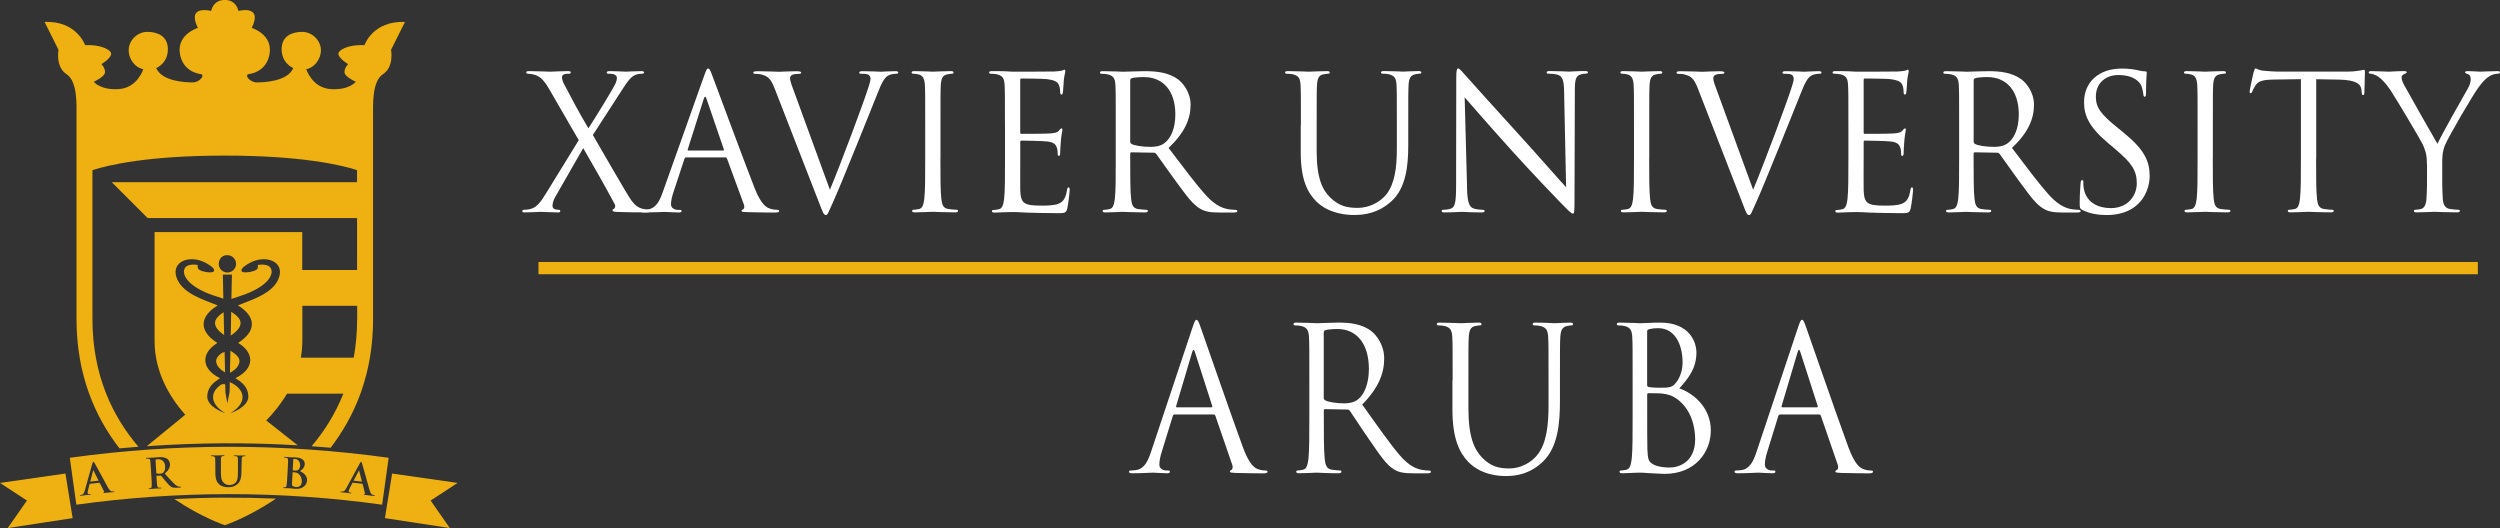 <svg xmlns="http://www.w3.org/2000/svg" id="Layer_1" viewBox="0 0 440.87 93.12"><rect x="0" y="0" width="440.87" height="93.12" fill="#333333" stroke="none"/><defs><style>      .st0 {        fill: #fff;      }      .st1 {        fill: #eeb111;      }    </style></defs><path class="st1" d="M39.53,59.09l-.09-4.03c-.22.14-.41.27-.59.41-1.34,1.07-1.33,2.22.67,3.62Z"></path><path class="st1" d="M40.77,54.98l-.08,4.2c.2-.13.38-.26.54-.39h0c1.85-1.47,1.43-2.66-.45-3.8Z"></path><path class="st1" d="M39.3,62.22s0-.06-.01-.09c-.14.09-.27.19-.38.28h0c-.74.59-1.05,1.2-.55,2.08.27.47.75.84,1.33,1.19l-.08-3.64-.3.18Z"></path><path class="st1" d="M40.63,61.85l-.08,3.9c.19-.11.38-.23.55-.35h0c.38-.27.69-.56.89-.91.66-1.16-.09-1.85-1.36-2.64Z"></path><polygon class="st1" points="80.69 85.16 69.15 83.51 67.88 91.37 79.33 93.12 75.94 88.27 80.69 85.16"></polygon><path class="st1" d="M30.74,88c4.89,3.29,8.91,4.62,8.91,4.62,0,0,4.08-1.35,9.01-4.69-5.97-.25-11.95-.23-17.91.07Z"></path><polygon class="st1" points="0 85.16 4.75 88.27 1.36 93.12 12.81 91.37 11.54 83.51 0 85.16"></polygon><path class="st1" d="M71.42,3.87c-5.69-.24-7.15,4.1-7.15,4.1-2.76-.18-4.87.88-4.57,1.7.29.82,1.7,1.64,1.7,1.64,0,0-.65.58-.65,1.41s2,1.7,2,1.7c0,0-1.17,1.52-4.46,1.29-3.28-.24-4.28-3.52-4.28-3.52,1.29-.18,2.58-1.64,2.58-3.34s-1.53-3.23-3.29-3.23-3.54.7-3.63,2.87c-.12,2.64,2.05,3.52,2.05,3.52-1.05,2.4-5.27,2.52-6.45,2.52s-2.23-1.29-1.41-1.47c0,0,3.17-.23,3.69-3.63.53-3.4-3.16-4.51-3.16-4.51,2.05-4.16-2.35-2.99-2.35-2.99,0,0-.29-1.94-2.4-1.94s-2.4,1.94-2.4,1.94c0,0-4.4-1.17-2.35,2.99,0,0-3.7,1.12-3.17,4.51.53,3.4,3.69,3.63,3.69,3.63.82.18-.23,1.47-1.41,1.47s-5.39-.12-6.45-2.52c0,0,2.17-.88,2.05-3.52-.1-2.17-1.87-2.87-3.63-2.87s-3.28,1.52-3.28,3.23,1.29,3.16,2.58,3.34c0,0-1,3.28-4.28,3.52-3.28.23-4.46-1.29-4.46-1.29,0,0,1.99-.88,1.99-1.7s-.64-1.41-.64-1.41c0,0,1.41-.82,1.7-1.64.29-.82-1.82-1.87-4.57-1.7,0,0-1.47-4.34-7.15-4.1l2.46,4.93s-.58,2.99,1.41,4.28c1.99,1.29,1.76,5.51,1.76,7.68v35.52c0,9.85,3.31,17.29,7.58,22.79,1.11-.11,2.23-.2,3.34-.29-4.46-5.2-8.11-12.51-8.11-22.5v-26.28c2.8-.9,9.79-2.56,23.33-2.56s20.54,1.66,23.33,2.56v2.13H19.71l6.33,6.33h36.93v9.15h-9.67v-6.69h-26.04v19.2c0,5.42,2.58,9.82,5.41,13.02l-6.79,5.55c8.87-.63,17.76-.69,26.63-.16l-5.56-4.38c1.3-1.33,2.59-2.91,3.67-4.73h9.93c-1.45,3.64-3.42,6.71-5.6,9.27,1.12.08,2.23.17,3.35.27,2.07-2.7,3.92-5.86,5.26-9.53l.23-.66c1.25-3.65,2-7.79,2-12.47V20.75c0-2.17-.23-6.39,1.76-7.68,1.99-1.29,1.41-4.28,1.41-4.28l2.46-4.93ZM38.71,45.89c.2-.52.7-.89,1.29-.89.02,0,.04,0,.05,0,.02,0,.03,0,.05,0,.85,0,1.53.69,1.53,1.53s-.69,1.53-1.53,1.53-1.53-.69-1.53-1.53c0-.23.05-.44.14-.64ZM49.04,49.34c-1.03,2.2-3.79,3.24-6.32,4.21-.26.1-.52.2-.77.3,3.01,1.83,3.29,4.19.7,6.15-.1.08-.19.16-.3.23-.12.08-.24.16-.36.24,2.71,1.59,3.1,4.38-.33,6.14-.05.03-.1.05-.16.08,1.19.71,2.26,1.59,2.3,3.19.05,1.95-3.2,3-3.2,3,3.2-1.89,2.61-4.32-.08-5.5l-.03,1.73-.4,2.03-.33-1.9-.03-1.36-.18-.21-.28.14s-.03-.08-.05-.12c-2.15,1.26-2.42,3.45.53,5.19,0,0-3.25-1.05-3.2-3,.04-1.39.85-2.23,1.84-2.89-.02,0-.04,0-.04,0l.47-.29c-3.2-1.57-3.25-4-1.28-5.65.16-.13.33-.26.51-.38l.27-.21c-.11-.07-.22-.15-.33-.22-2.66-1.82-2.74-4.03-.38-5.85.24-.18.5-.36.78-.53-2.71-1.08-5.95-2.09-7.09-4.52-1.45-3.1,2.03-4.56,4.95-3,1.5.8,1.75,1.35,1.35,1.6-.4.25-2.55-.05-2.7-.65-.15-.6.05-.55.05-.55,0,0-2.05-.45-2.45.75-.4,1.2,1.01,3.38,5.9,4.85.35.1.67.21.99.33l-.09-4.25h1.6l-.09,4.3c.36-.13.73-.26,1.13-.38.12-.04.24-.08.36-.12,4.59-1.47,5.93-3.56,5.54-4.73-.4-1.2-2.45-.75-2.45-.75,0,0,.2-.05.05.55-.15.6-2.3.9-2.7.65-.4-.25-.15-.8,1.35-1.6,2.92-1.56,6.4-.1,4.95,3ZM62.98,56.28c0,2.42-.22,4.68-.6,6.8h-9.33c.17-.95.26-1.94.27-2.97v-6.18h9.67v2.35Z"></path><g><path class="st0" d="M223.22,82.98c-.32,0-.8-.04-1.28-.21-.67-.21-1.6-.77-2.76-3.9-1.96-5.34-6.99-19.86-7.47-21.2-.38-1.09-.51-1.27-.71-1.27s-.32.21-.71,1.37l-7.28,21.83c-.58,1.76-1.22,3.09-2.69,3.3-.26.04-.71.07-.93.07-.16,0-.29.07-.29.21,0,.21.19.28.61.28,1.51,0,3.27-.11,3.62-.11s1.73.11,2.5.11c.29,0,.48-.07.48-.28,0-.14-.1-.21-.32-.21h-.32c-.55,0-1.22-.32-1.22-1.02,0-.63.16-1.48.45-2.36l1.92-6.22c.06-.18.16-.28.32-.28h6.89c.16,0,.22.07.29.21l2.98,8.65c.19.56,0,.88-.19.95-.13.04-.22.11-.22.25,0,.21.35.21.96.25,2.21.07,4.55.07,5.03.07.35,0,.64-.07.64-.28,0-.18-.13-.21-.32-.21ZM213.64,71.83h-6.12c-.1,0-.16-.07-.1-.25l2.82-9.49c.16-.53.32-.53.48,0l3.05,9.49c.03.14.03.25-.13.25Z"></path><path class="st0" d="M252.05,82.98c-.19,0-.64,0-1.25-.11-.8-.14-2.18-.53-3.91-2.53-1.86-2.18-4.04-5.31-6.67-9,2.89-2.92,3.88-5.52,3.88-8.12,0-2.43-1.41-4.15-2.21-4.78-1.7-1.34-3.85-1.55-5.87-1.55-.99,0-3.43.11-3.78.11-.16,0-2.18-.11-3.62-.11-.35,0-.51.07-.51.28,0,.14.13.21.26.21.29,0,.83.04,1.09.11,1.06.25,1.32.81,1.38,2,.06,1.12.06,2.11.06,7.59v6.19c0,3.38,0,6.15-.16,7.63-.13,1.02-.29,1.79-.93,1.93-.29.07-.67.14-.96.14-.19,0-.26.11-.26.21,0,.21.16.28.51.28.96,0,2.98-.11,3.01-.11.16,0,2.18.11,3.94.11.35,0,.51-.11.51-.28,0-.11-.06-.21-.26-.21-.29,0-.99-.07-1.44-.14-.96-.14-1.15-.91-1.25-1.93-.16-1.48-.16-4.25-.16-7.63v-.84c0-.18.06-.28.22-.28l3.94.07c.19,0,.29.07.42.21.64.91,2.15,3.27,3.5,5.2,1.83,2.64,2.95,4.36,4.33,5.17.83.49,1.63.67,3.43.67h2.28c.58,0,.77-.07.77-.28,0-.11-.13-.21-.29-.21ZM239.44,70.46c-.74.56-1.64.67-2.41.67-1.41,0-2.89-.25-3.37-.56-.16-.11-.22-.25-.22-.42v-11.5c0-.21.1-.35.26-.42.32-.11,1.19-.21,2.15-.21,3.43,0,5.55,2.64,5.55,7.03,0,2.67-.83,4.57-1.96,5.41Z"></path><path class="st0" d="M256.17,67.08c0-5.48,0-6.47-.06-7.59-.06-1.2-.32-1.76-1.38-2-.26-.07-.8-.11-1.09-.11-.13,0-.26-.07-.26-.21,0-.21.16-.28.51-.28,1.44,0,3.4.11,3.69.11s2.21-.11,3.17-.11c.35,0,.51.07.51.28,0,.14-.13.21-.26.21-.22,0-.42.04-.8.11-.87.14-1.12.77-1.19,2-.06,1.12-.06,2.11-.06,7.59v4.92c0,5.06,1.03,7.24,2.4,8.68,1.57,1.62,3.01,1.93,4.84,1.93,1.96,0,3.88-1.02,5.03-2.53,1.48-2,1.86-4.99,1.86-8.61v-4.39c0-5.48,0-6.47-.06-7.59-.06-1.2-.32-1.76-1.38-2-.26-.07-.8-.11-1.09-.11-.13,0-.26-.07-.26-.21,0-.21.16-.28.51-.28,1.44,0,3.21.11,3.4.11.22,0,1.73-.11,2.69-.11.35,0,.51.07.51.28,0,.14-.13.21-.26.21-.22,0-.42.04-.8.11-.87.21-1.12.77-1.19,2-.06,1.12-.06,2.11-.06,7.59v3.76c0,3.8-.38,8.02-2.95,10.51-2.31,2.25-4.71,2.6-6.61,2.6-1.09,0-4.33-.14-6.61-2.5-1.57-1.65-2.79-4.11-2.79-9.25v-5.13Z"></path><path class="st0" d="M296.15,68.49c1.51-1.72,3.01-3.45,3.01-6.33,0-1.76-1.15-5.27-6.41-5.27-1.47,0-2.73.11-3.5.11-.16,0-2.18-.11-3.62-.11-.35,0-.51.07-.51.28,0,.14.13.21.26.21.29,0,.83.04,1.09.11,1.06.25,1.32.81,1.38,2,.06,1.12.06,2.11.06,7.59v6.19c0,3.38,0,6.15-.16,7.63-.13,1.02-.29,1.79-.93,1.93-.29.07-.67.14-.96.14-.19,0-.26.11-.26.21,0,.21.16.28.51.28.48,0,1.22-.07,1.86-.07.67-.04,1.22-.04,1.28-.04.13,0,1.03.04,1.96.11.93.04,1.96.11,2.31.11,5.48,0,8.18-3.9,8.18-7.66,0-4.11-3.17-6.61-5.55-7.42ZM290.47,58.44c0-.21.1-.32.38-.39.51-.14,1.19-.18,1.54-.18,3.14,0,4.33,3.13,4.33,6.05,0,1.44-.48,2.71-1.15,3.55-.67.84-1.12.91-2.92.91-1.19,0-1.76-.11-1.96-.14-.16-.07-.22-.14-.22-.39v-9.42ZM294.42,82.45c-.58,0-1.96-.07-2.82-.53-.99-.53-.99-1.02-1.09-2.74-.03-.53-.03-4.89-.03-7.59v-2c0-.18.06-.25.19-.25.48,0,2.08,0,2.5.07.77.11,1.57.21,2.66,1.02,2.47,1.86,3.11,4.92,3.11,7.03,0,3.97-2.79,4.99-4.52,4.99Z"></path><path class="st0" d="M330,82.98c-.32,0-.8-.04-1.28-.21-.67-.21-1.6-.77-2.76-3.9-1.96-5.34-6.99-19.86-7.47-21.2-.38-1.09-.51-1.27-.71-1.27s-.32.21-.71,1.37l-7.28,21.83c-.58,1.76-1.22,3.09-2.69,3.3-.26.04-.71.07-.93.07-.16,0-.29.07-.29.21,0,.21.19.28.61.28,1.51,0,3.27-.11,3.62-.11s1.73.11,2.5.11c.29,0,.48-.07.48-.28,0-.14-.1-.21-.32-.21h-.32c-.54,0-1.22-.32-1.22-1.02,0-.63.16-1.48.45-2.36l1.92-6.22c.06-.18.16-.28.32-.28h6.89c.16,0,.22.07.29.21l2.98,8.65c.19.56,0,.88-.19.95-.13.04-.22.11-.22.25,0,.21.35.21.96.25,2.21.07,4.55.07,5.03.07.35,0,.64-.07.64-.28,0-.18-.13-.21-.32-.21ZM320.41,71.83h-6.12c-.1,0-.16-.07-.1-.25l2.82-9.49c.16-.53.32-.53.48,0l3.05,9.49c.03.14.03.25-.13.25Z"></path></g><g><path class="st0" d="M102.07,24.74l-5.13-8.87c-.74-1.29-1.41-2.24-2.5-2.64-.51-.16-1.15-.23-1.35-.23s-.29-.1-.29-.23c0-.16.13-.23.55-.23.9,0,3.49.1,3.75.1.29,0,1.92-.1,3.01-.1.45,0,.54.07.54.23s-.1.23-.29.23-.61,0-.87.1c-.29.1-.38.33-.38.56,0,.33.13.73.32,1.09,1.35,2.6,2.66,5.04,4.33,7.88.96-1.42,4.39-7.05,4.71-7.75.22-.49.32-.79.32-1.19,0-.23-.22-.49-.54-.59-.32-.1-.77-.1-.96-.1s-.29-.07-.29-.23c0-.13.16-.23.54-.23,1.22,0,2.57.1,2.85.1s1.6-.1,2.69-.1c.35,0,.51.1.51.23s-.13.23-.35.23-.71.03-1.06.16c-.93.3-1.54,1.25-2.47,2.67l-5.16,7.98c.61,1.02,6.09,10.61,6.77,11.5.51.69.96,1.19,1.89,1.48.45.13.93.2,1.12.2.16,0,.26.07.26.2,0,.16-.16.26-.45.26-1.96,0-3.5,0-5.13-.07-.83-.03-.99-.1-.99-.26,0-.13.06-.23.19-.26.16-.07.45-.4.16-.92-1.73-3.23-3.59-6.49-5.52-9.82l-5,8.73c-.29.53-.42,1.12-.42,1.45s.22.56.51.63c.19.03.45.07.61.07s.26.1.26.23c0,.17-.16.23-.38.23-.77,0-2.79-.1-3.08-.1s-1.86.1-2.92.1c-.26,0-.32-.1-.32-.23s.1-.23.26-.23c.26,0,.74-.03,1.22-.16.96-.26,1.64-.99,2.66-2.67l5.8-9.43Z"></path><path class="st0" d="M137.1,37c-.32,0-.8-.03-1.28-.2-.67-.2-1.6-.73-2.76-3.66-1.96-5.01-6.99-18.62-7.47-19.87-.38-1.02-.51-1.19-.71-1.19s-.32.2-.71,1.29l-7.28,20.47c-.58,1.65-1.22,2.9-2.69,3.1-.26.03-.71.07-.93.07-.16,0-.29.07-.29.2,0,.2.19.26.61.26,1.51,0,3.27-.1,3.62-.1s1.73.1,2.5.1c.29,0,.48-.07.48-.26,0-.13-.1-.2-.32-.2h-.32c-.55,0-1.22-.3-1.22-.96,0-.59.16-1.38.45-2.21l1.92-5.83c.06-.16.16-.26.32-.26h6.89c.16,0,.22.07.29.2l2.98,8.11c.19.53,0,.82-.19.89-.13.03-.22.1-.22.23,0,.2.35.2.96.23,2.21.07,4.55.07,5.03.07.35,0,.64-.07.64-.26,0-.16-.13-.2-.32-.2ZM127.51,26.55h-6.12c-.1,0-.16-.07-.1-.23l2.82-8.9c.16-.49.32-.49.48,0l3.05,8.9c.03.13.03.23-.13.23Z"></path><path class="st0" d="M146.36,33.44c1.86-4.42,6.16-15.92,6.86-18.29.16-.49.29-.96.29-1.25,0-.26-.1-.59-.42-.76-.38-.13-.87-.13-1.22-.13-.19,0-.35-.03-.35-.2,0-.2.19-.26.71-.26,1.28,0,2.76.1,3.14.1.19,0,1.57-.1,2.5-.1.35,0,.54.07.54.23s-.13.23-.38.23c-.22,0-.93,0-1.54.4-.42.3-.9.86-1.76,3.1-.35.92-1.96,4.88-3.59,8.93-1.96,4.81-3.4,8.37-4.14,9.99-.9,1.98-1.03,2.5-1.35,2.5-.38,0-.54-.46-1.15-2.04l-7.86-20.2c-.71-1.85-1.19-2.21-2.31-2.54-.48-.13-1.03-.13-1.22-.13s-.26-.1-.26-.23c0-.2.32-.23.83-.23,1.54,0,3.37.1,3.75.1.32,0,1.76-.1,2.98-.1.58,0,.87.07.87.23s-.1.23-.32.23c-.35,0-.93.03-1.22.16-.35.16-.42.43-.42.66,0,.43.38,1.45.87,2.74l6.16,16.87Z"></path><path class="st0" d="M165.84,27.9c0,3.16,0,5.77.16,7.15.1.96.29,1.68,1.25,1.81.45.07,1.15.13,1.44.13.19,0,.26.1.26.2,0,.16-.16.26-.51.26-1.76,0-3.78-.1-3.94-.1s-2.18.1-3.14.1c-.35,0-.51-.07-.51-.26,0-.1.06-.2.26-.2.29,0,.67-.07.96-.13.64-.13.8-.86.93-1.81.16-1.38.16-3.99.16-7.15v-5.8c0-5.14,0-6.06-.06-7.12-.06-1.12-.38-1.68-1.09-1.85-.35-.1-.77-.13-.99-.13-.13,0-.26-.07-.26-.2,0-.2.16-.26.51-.26,1.06,0,3.08.1,3.24.1s2.18-.1,3.14-.1c.35,0,.51.07.51.26,0,.13-.13.2-.26.2-.22,0-.42.03-.8.1-.87.16-1.12.73-1.19,1.88-.06,1.05-.06,1.98-.06,7.12v5.8Z"></path><path class="st0" d="M177.22,22.1c0-5.14,0-6.06-.06-7.12-.06-1.12-.32-1.65-1.38-1.88-.26-.07-.8-.1-1.09-.1-.13,0-.26-.07-.26-.2,0-.2.16-.26.51-.26.74,0,1.6,0,2.31.03l1.31.07c.22,0,6.61,0,7.34-.03.61-.03,1.12-.1,1.38-.16.16-.03.29-.16.45-.16.1,0,.13.13.13.3,0,.23-.16.63-.26,1.55-.03.33-.1,1.78-.16,2.18-.03.16-.1.36-.22.36-.19,0-.26-.16-.26-.43,0-.23-.03-.79-.19-1.19-.22-.53-.54-.92-2.28-1.12-.54-.07-4.04-.1-4.39-.1-.13,0-.19.1-.19.33v9.1c0,.23.03.33.19.33.42,0,4.36,0,5.1-.07.77-.07,1.22-.13,1.51-.46.22-.26.35-.43.48-.43.1,0,.16.07.16.26s-.16.76-.26,1.85c-.06.66-.13,1.88-.13,2.11,0,.26,0,.63-.22.63-.16,0-.22-.13-.22-.3,0-.33,0-.66-.13-1.09-.13-.46-.42-1.02-1.67-1.15-.87-.1-4.04-.16-4.58-.16-.16,0-.22.1-.22.23v2.9c0,1.12-.03,4.94,0,5.64.1,2.27.58,2.7,3.72,2.7.83,0,2.24,0,3.08-.36.83-.36,1.22-1.02,1.44-2.37.06-.36.13-.49.29-.49.19,0,.19.26.19.49,0,.26-.26,2.5-.42,3.2-.22.86-.48.86-1.73.86-2.4,0-4.17-.07-5.42-.1-1.25-.07-2.02-.1-2.5-.1-.06,0-.61,0-1.28.03-.64,0-1.38.07-1.86.07-.35,0-.51-.07-.51-.26,0-.1.06-.2.26-.2.29,0,.67-.07.96-.13.64-.13.8-.86.93-1.81.16-1.38.16-3.99.16-7.15v-5.8Z"></path><path class="st0" d="M217.91,37c-.19,0-.64,0-1.25-.1-.8-.13-2.18-.49-3.91-2.37-1.86-2.04-4.04-4.98-6.67-8.44,2.89-2.74,3.88-5.17,3.88-7.61,0-2.27-1.41-3.89-2.21-4.48-1.7-1.25-3.85-1.45-5.87-1.45-.99,0-3.43.1-3.78.1-.16,0-2.18-.1-3.62-.1-.35,0-.51.07-.51.26,0,.13.13.2.26.2.29,0,.83.03,1.09.1,1.06.23,1.31.76,1.38,1.88.06,1.05.06,1.98.06,7.12v5.8c0,3.16,0,5.77-.16,7.15-.13.96-.29,1.68-.93,1.81-.29.07-.67.13-.96.13-.19,0-.26.1-.26.2,0,.2.16.26.51.26.96,0,2.98-.1,3.01-.1.16,0,2.18.1,3.94.1.35,0,.51-.1.51-.26,0-.1-.06-.2-.26-.2-.29,0-.99-.07-1.44-.13-.96-.13-1.15-.86-1.25-1.81-.16-1.38-.16-3.99-.16-7.15v-.79c0-.16.06-.26.22-.26l3.94.07c.19,0,.29.07.42.2.64.86,2.15,3.06,3.5,4.88,1.83,2.47,2.95,4.09,4.33,4.84.83.46,1.64.63,3.43.63h2.28c.58,0,.77-.07.77-.26,0-.1-.13-.2-.29-.2ZM205.31,25.27c-.74.53-1.64.63-2.41.63-1.41,0-2.89-.23-3.37-.53-.16-.1-.22-.23-.22-.4v-10.78c0-.2.1-.33.26-.4.32-.1,1.19-.2,2.15-.2,3.43,0,5.55,2.47,5.55,6.59,0,2.5-.83,4.28-1.96,5.08Z"></path><path class="st0" d="M229.41,22.1c0-5.14,0-6.06-.06-7.12-.06-1.12-.32-1.65-1.38-1.88-.26-.07-.8-.1-1.09-.1-.13,0-.26-.07-.26-.2,0-.2.16-.26.51-.26,1.44,0,3.4.1,3.69.1s2.21-.1,3.17-.1c.35,0,.51.07.51.26,0,.13-.13.2-.26.2-.22,0-.42.03-.8.1-.87.13-1.12.73-1.19,1.88-.06,1.05-.06,1.98-.06,7.12v4.61c0,4.75,1.03,6.79,2.41,8.14,1.57,1.52,3.01,1.81,4.84,1.81,1.96,0,3.88-.96,5.03-2.37,1.48-1.88,1.86-4.68,1.86-8.08v-4.12c0-5.14,0-6.06-.06-7.12-.06-1.12-.32-1.65-1.38-1.88-.26-.07-.8-.1-1.09-.1-.13,0-.26-.07-.26-.2,0-.2.16-.26.51-.26,1.44,0,3.21.1,3.4.1.22,0,1.73-.1,2.69-.1.35,0,.51.07.51.26,0,.13-.13.2-.26.2-.22,0-.42.03-.8.1-.87.2-1.12.73-1.19,1.88-.06,1.05-.06,1.98-.06,7.12v3.53c0,3.56-.38,7.51-2.95,9.85-2.31,2.11-4.71,2.44-6.61,2.44-1.09,0-4.33-.13-6.61-2.34-1.57-1.55-2.79-3.86-2.79-8.67v-4.81Z"></path><path class="st0" d="M258.7,32.98c.06,2.7.38,3.56,1.25,3.82.61.16,1.32.2,1.6.2.16,0,.26.07.26.2,0,.2-.19.26-.58.26-1.83,0-3.11-.1-3.4-.1s-1.63.1-3.08.1c-.32,0-.51-.03-.51-.26,0-.13.1-.2.26-.2.26,0,.83-.03,1.32-.2.8-.23.96-1.19.96-4.19l.03-18.89c0-1.29.1-1.65.35-1.65s.8.73,1.12,1.05c.48.56,5.26,5.87,10.2,11.3,3.17,3.49,6.67,7.51,7.7,8.6l-.35-16.74c-.03-2.14-.26-2.87-1.25-3.13-.58-.13-1.31-.16-1.57-.16-.22,0-.26-.1-.26-.23,0-.2.26-.23.64-.23,1.44,0,2.98.1,3.33.1s1.41-.1,2.73-.1c.35,0,.58.03.58.23,0,.13-.13.23-.35.23-.16,0-.38,0-.77.1-1.06.23-1.19.96-1.19,2.93l-.06,19.31c0,2.18-.06,2.34-.29,2.34-.26,0-.64-.36-2.34-2.11-.35-.33-4.97-5.17-8.37-8.93-3.72-4.12-7.34-8.27-8.37-9.46l.42,15.79Z"></path><path class="st0" d="M290.83,27.9c0,3.16,0,5.77.16,7.15.1.96.29,1.68,1.25,1.81.45.07,1.15.13,1.44.13.19,0,.26.1.26.2,0,.16-.16.26-.51.26-1.76,0-3.78-.1-3.94-.1s-2.18.1-3.14.1c-.35,0-.51-.07-.51-.26,0-.1.06-.2.26-.2.29,0,.67-.07.96-.13.64-.13.8-.86.93-1.81.16-1.38.16-3.99.16-7.15v-5.8c0-5.14,0-6.06-.06-7.12-.06-1.12-.38-1.68-1.09-1.85-.35-.1-.77-.13-.99-.13-.13,0-.26-.07-.26-.2,0-.2.16-.26.51-.26,1.06,0,3.08.1,3.24.1s2.18-.1,3.14-.1c.35,0,.51.07.51.26,0,.13-.13.2-.26.2-.22,0-.42.03-.8.1-.87.16-1.12.73-1.19,1.88-.06,1.05-.06,1.98-.06,7.12v5.8Z"></path><path class="st0" d="M309.17,33.44c1.86-4.42,6.16-15.92,6.86-18.29.16-.49.29-.96.29-1.25,0-.26-.1-.59-.42-.76-.38-.13-.87-.13-1.22-.13-.19,0-.35-.03-.35-.2,0-.2.19-.26.71-.26,1.28,0,2.76.1,3.14.1.19,0,1.57-.1,2.5-.1.35,0,.54.07.54.23s-.13.23-.38.23c-.22,0-.93,0-1.54.4-.42.3-.9.86-1.76,3.1-.35.92-1.96,4.88-3.59,8.93-1.96,4.81-3.4,8.37-4.14,9.99-.9,1.98-1.03,2.5-1.35,2.5-.38,0-.55-.46-1.15-2.04l-7.86-20.2c-.71-1.85-1.19-2.21-2.31-2.54-.48-.13-1.03-.13-1.22-.13s-.26-.1-.26-.23c0-.2.32-.23.83-.23,1.54,0,3.37.1,3.75.1.32,0,1.76-.1,2.98-.1.58,0,.87.07.87.23s-.1.23-.32.23c-.35,0-.93.03-1.22.16-.35.16-.42.43-.42.66,0,.43.38,1.45.87,2.74l6.16,16.87Z"></path><path class="st0" d="M325.96,22.1c0-5.14,0-6.06-.06-7.12-.06-1.12-.32-1.65-1.38-1.88-.26-.07-.8-.1-1.09-.1-.13,0-.26-.07-.26-.2,0-.2.16-.26.51-.26.74,0,1.6,0,2.31.03l1.31.07c.22,0,6.61,0,7.34-.03.61-.03,1.12-.1,1.38-.16.16-.03.29-.16.45-.16.1,0,.13.13.13.3,0,.23-.16.63-.26,1.55-.03.33-.1,1.78-.16,2.18-.03.16-.1.36-.22.36-.19,0-.26-.16-.26-.43,0-.23-.03-.79-.19-1.19-.22-.53-.54-.92-2.28-1.12-.54-.07-4.04-.1-4.39-.1-.13,0-.19.1-.19.33v9.1c0,.23.03.33.19.33.42,0,4.36,0,5.1-.07.77-.07,1.22-.13,1.51-.46.22-.26.35-.43.48-.43.1,0,.16.07.16.26s-.16.76-.26,1.85c-.06.66-.13,1.88-.13,2.11,0,.26,0,.63-.22.63-.16,0-.22-.13-.22-.3,0-.33,0-.66-.13-1.09-.13-.46-.42-1.02-1.67-1.15-.87-.1-4.04-.16-4.59-.16-.16,0-.22.1-.22.23v2.9c0,1.12-.03,4.94,0,5.64.1,2.27.58,2.7,3.72,2.7.83,0,2.25,0,3.08-.36.83-.36,1.22-1.02,1.44-2.37.06-.36.13-.49.29-.49.19,0,.19.26.19.49,0,.26-.26,2.5-.42,3.2-.22.86-.48.86-1.73.86-2.41,0-4.17-.07-5.42-.1-1.25-.07-2.02-.1-2.5-.1-.06,0-.61,0-1.28.03-.64,0-1.38.07-1.86.07-.35,0-.51-.07-.51-.26,0-.1.06-.2.26-.2.29,0,.67-.07.96-.13.64-.13.8-.86.93-1.81.16-1.38.16-3.99.16-7.15v-5.8Z"></path><path class="st0" d="M366.64,37c-.19,0-.64,0-1.25-.1-.8-.13-2.18-.49-3.91-2.37-1.86-2.04-4.04-4.98-6.67-8.44,2.89-2.74,3.88-5.17,3.88-7.61,0-2.27-1.41-3.89-2.21-4.48-1.7-1.25-3.85-1.45-5.87-1.45-.99,0-3.43.1-3.78.1-.16,0-2.18-.1-3.62-.1-.35,0-.51.07-.51.26,0,.13.13.2.26.2.29,0,.83.03,1.09.1,1.06.23,1.31.76,1.38,1.88.06,1.05.06,1.98.06,7.12v5.8c0,3.16,0,5.77-.16,7.15-.13.96-.29,1.68-.93,1.81-.29.07-.67.13-.96.13-.19,0-.26.1-.26.2,0,.2.16.26.51.26.96,0,2.98-.1,3.01-.1.16,0,2.18.1,3.94.1.35,0,.51-.1.51-.26,0-.1-.06-.2-.26-.2-.29,0-.99-.07-1.44-.13-.96-.13-1.15-.86-1.25-1.81-.16-1.38-.16-3.99-.16-7.15v-.79c0-.16.06-.26.22-.26l3.94.07c.19,0,.29.07.42.2.64.86,2.15,3.06,3.5,4.88,1.83,2.47,2.95,4.09,4.33,4.84.83.46,1.64.63,3.43.63h2.28c.58,0,.77-.07.77-.26,0-.1-.13-.2-.29-.2ZM354.04,25.27c-.74.53-1.63.63-2.4.63-1.41,0-2.89-.23-3.37-.53-.16-.1-.22-.23-.22-.4v-10.78c0-.2.1-.33.26-.4.32-.1,1.19-.2,2.15-.2,3.43,0,5.55,2.47,5.55,6.59,0,2.5-.83,4.28-1.96,5.08Z"></path><path class="st0" d="M367.23,37.03c-.45-.23-.48-.36-.48-1.25,0-1.65.13-2.97.16-3.49.03-.36.1-.53.26-.53.19,0,.22.1.22.36,0,.3,0,.76.1,1.22.48,2.44,2.6,3.36,4.75,3.36,3.08,0,4.58-2.27,4.58-4.38,0-2.27-.93-3.59-3.69-5.93l-1.44-1.22c-3.4-2.87-4.17-4.91-4.17-7.15,0-3.53,2.57-5.93,6.64-5.93,1.25,0,2.18.13,2.98.33.61.13.87.16,1.12.16s.32.07.32.23-.13,1.25-.13,3.49c0,.53-.06.76-.22.76-.19,0-.22-.16-.26-.43-.03-.4-.22-1.29-.42-1.65-.19-.36-1.06-1.75-4.01-1.75-2.21,0-3.94,1.42-3.94,3.82,0,1.88.83,3.07,3.91,5.54l.9.73c3.78,3.07,4.68,5.11,4.68,7.75,0,1.35-.51,3.86-2.73,5.47-1.38.99-3.11,1.38-4.84,1.38-1.51,0-2.98-.23-4.3-.89Z"></path><path class="st0" d="M390.22,27.9c0,3.16,0,5.77.16,7.15.1.96.29,1.68,1.25,1.81.45.07,1.15.13,1.44.13.19,0,.26.1.26.2,0,.16-.16.26-.51.26-1.76,0-3.78-.1-3.94-.1s-2.18.1-3.14.1c-.35,0-.51-.07-.51-.26,0-.1.06-.2.26-.2.29,0,.67-.07.96-.13.64-.13.8-.86.93-1.81.16-1.38.16-3.99.16-7.15v-5.8c0-5.14,0-6.06-.06-7.12-.06-1.12-.38-1.68-1.09-1.85-.35-.1-.77-.13-.99-.13-.13,0-.26-.07-.26-.2,0-.2.16-.26.51-.26,1.06,0,3.08.1,3.24.1s2.18-.1,3.14-.1c.35,0,.51.07.51.26,0,.13-.13.2-.26.2-.22,0-.42.03-.8.1-.87.16-1.12.73-1.19,1.88-.06,1.05-.06,1.98-.06,7.12v5.8Z"></path><path class="st0" d="M408.44,27.9c0,3.16,0,5.77.16,7.15.1.96.29,1.68,1.25,1.81.45.07,1.16.13,1.44.13.19,0,.26.1.26.2,0,.16-.16.26-.51.26-1.76,0-3.78-.1-3.94-.1s-2.18.1-3.14.1c-.35,0-.51-.07-.51-.26,0-.1.06-.2.26-.2.29,0,.67-.07.96-.13.64-.13.8-.86.93-1.81.16-1.38.16-3.99.16-7.15v-13.94l-4.75.07c-1.99.03-2.76.26-3.27,1.05-.35.56-.45.79-.54,1.02-.1.26-.19.33-.32.33-.1,0-.16-.1-.16-.3,0-.33.64-3.16.71-3.43.06-.2.19-.63.32-.63.22,0,.54.33,1.41.4.93.1,2.15.16,2.53.16h12.02c1.03,0,1.76-.07,2.28-.16.48-.07.77-.16.9-.16.16,0,.16.2.16.4,0,.99-.1,3.26-.1,3.63,0,.3-.1.43-.22.43-.16,0-.22-.1-.26-.56l-.03-.36c-.1-.99-.87-1.75-3.94-1.81l-4.04-.07v13.94Z"></path><path class="st0" d="M427.98,28.92c0-1.78-.32-2.5-.74-3.46-.22-.53-4.52-7.78-5.64-9.49-.8-1.22-1.6-2.04-2.18-2.44-.48-.33-1.09-.53-1.38-.53-.16,0-.32-.07-.32-.23,0-.13.13-.23.42-.23.61,0,3.01.1,3.17.1.22,0,1.44-.1,2.69-.1.35,0,.42.1.42.23s-.19.16-.48.3c-.26.13-.42.33-.42.59,0,.4.16.79.42,1.29.51.96,5.32,9.46,5.9,10.41.61-1.38,4.68-8.6,5.32-9.69.42-.69.54-1.25.54-1.68,0-.46-.13-.82-.51-.92-.29-.1-.48-.17-.48-.33,0-.13.19-.2.51-.2.83,0,1.86.1,2.12.1.19,0,2.5-.1,3.11-.1.22,0,.42.07.42.2,0,.16-.16.26-.42.26-.35,0-.96.13-1.47.46-.64.4-.99.79-1.7,1.68-1.06,1.32-5.55,9.06-6.12,10.48-.48,1.19-.48,2.21-.48,3.3v2.83c0,.53,0,1.91.1,3.3.06.96.35,1.68,1.31,1.81.45.07,1.15.13,1.44.13.19,0,.26.1.26.2,0,.16-.16.26-.51.26-1.76,0-3.78-.1-3.94-.1s-2.18.1-3.14.1c-.35,0-.51-.07-.51-.26,0-.1.06-.2.26-.2.29,0,.67-.07.96-.13.64-.13.93-.86.99-1.81.1-1.38.1-2.77.1-3.3v-2.83Z"></path></g><rect class="st1" x="94.96" y="46.2" width="342" height="2.16"></rect><g><path class="st1" d="M51.97,83.3c-.13-.02-.21-.02-.32-.03-.03,0-.05.01-.05.05-.03.58-.07,1.15-.1,1.73-.03.48-.01.61.22.72.2.09.36.11.54.12.33.02.91-.12.96-.88.03-.45-.09-1.08-.63-1.5-.15-.12-.32-.18-.61-.21Z"></path><path class="st1" d="M51.67,82.95c.07.02.18.03.35.04.25.01.41,0,.55-.11.2-.14.33-.4.36-.75.03-.49-.22-1.15-.88-1.19-.11,0-.17,0-.25,0-.05.01-.07.04-.08.12-.03.6-.07,1.2-.1,1.8,0,.06.02.07.05.08Z"></path><path class="st1" d="M27.89,80.98c-.19.01-.33.03-.4.05-.05.02-.07.05-.06.11.04.74.09,1.48.13,2.22,0,.08.02.11.08.13.16.04.39.05.57.04.3-.02.4-.05.53-.15.22-.17.42-.52.39-1.12-.05-1.04-.78-1.3-1.23-1.27Z"></path><path class="st1" d="M63.32,82.95s-.04.03-.05.06c-.3.57-.59,1.14-.89,1.71-.01.03,0,.05.02.05.46.05.91.1,1.37.16.04,0,.05-.02.04-.04-.15-.62-.31-1.25-.47-1.87,0-.03,0-.07-.03-.07Z"></path><path class="st1" d="M12.31,80.73c.38,2.76.77,5.51,1.15,8.27,17.89-2.48,36.04-2.48,53.93,0,.38-2.75.77-5.51,1.15-8.27-18.65-2.59-37.57-2.59-56.23,0ZM19.83,86.8c-.27.03-.8.08-1.4.13-.13,0-.22.02-.23-.03,0-.04.02-.06.1-.08.05-.02.1-.09.05-.17-.25-.49-.5-.99-.76-1.48-.02-.04-.04-.05-.08-.04-.55.06-1.11.12-1.66.19-.04,0-.05.02-.06.07-.09.36-.19.72-.28,1.08-.05.19-.07.37-.06.46.02.13.09.22.32.19.04,0,.07,0,.11-.01.09-.01.11,0,.12.04,0,.06-.04.08-.12.09-.24.03-.56.04-.78.07-.08,0-.48.08-.87.13-.1.01-.14,0-.15-.06,0-.04.02-.06.08-.07.07,0,.17-.03.23-.04.33-.08.44-.35.55-.73.43-1.59.88-3.19,1.34-4.78.07-.22.1-.31.18-.31.07,0,.12.05.22.21.23.38,1.75,3.21,2.33,4.27.35.63.57.71.73.73.11.01.22,0,.31,0,.06,0,.1,0,.1.05,0,.06-.06.08-.33.11ZM31.8,85.98c-.23,0-.47.02-.7.03-.41.02-.6-.01-.8-.1-.33-.15-.62-.48-1.07-1.02-.32-.39-.69-.86-.79-.97-.04-.04-.09-.05-.14-.04-.22,0-.43.02-.65.02-.04,0-.06.02-.06.06,0,.03,0,.07,0,.1.04.68.07,1.25.13,1.56.03.21.09.37.31.38.11,0,.28.01.36,0,.06,0,.09.02.09.05,0,.05-.05.08-.14.08-.43.02-.98.03-1.09.04-.14,0-.61.06-.9.08-.1,0-.15-.01-.15-.06,0-.04.03-.06.11-.07.11,0,.2-.03.26-.05.15-.04.17-.2.19-.41.02-.31-.02-.89-.06-1.56-.03-.43-.05-.85-.08-1.28-.07-1.11-.08-1.31-.11-1.55-.03-.25-.1-.36-.35-.39-.06,0-.19,0-.3,0-.08,0-.13,0-.13-.06,0-.05.05-.07.16-.08.4-.03.88-.03,1.04-.04.26-.02.83-.07,1.07-.08.48-.03.99,0,1.41.24.22.13.54.49.56.98.03.54-.19,1.05-.91,1.68.71.78,1.25,1.41,1.71,1.84.43.4.74.44.85.46.08.01.15.02.21.01.06,0,.09.02.09.06,0,.06-.05.08-.14.08ZM43.14,80.45c-.08,0-.13,0-.22.02-.21.03-.27.16-.29.41-.02.23-.02.44-.04,1.55,0,.26,0,.52-.01.78-.01.81-.11,1.67-.73,2.19-.53.44-1.06.52-1.54.52-.39,0-1.1-.02-1.65-.5-.38-.33-.67-.87-.68-1.93,0-.36,0-.71,0-1.07-.01-1.11-.01-1.32-.03-1.55-.02-.25-.08-.36-.33-.41-.06-.01-.19-.02-.3-.02-.08,0-.13-.01-.13-.07,0-.05.05-.07.17-.07.4,0,.88.01,1.11.01.18,0,.66-.03.94-.03.11,0,.17.01.17.07s-.04.07-.12.07c-.08,0-.13,0-.22.02-.2.04-.27.16-.28.42-.01.23-.01.44,0,1.55,0,.34,0,.68,0,1.02,0,1.06.22,1.5.59,1.8.33.27.68.3.93.3.33,0,.73-.1,1.03-.39.41-.4.44-1.06.45-1.81,0-.3,0-.61,0-.91.01-1.11.01-1.31,0-1.55-.01-.25-.07-.37-.32-.42-.06-.01-.19-.02-.27-.02-.08,0-.13-.02-.13-.07,0-.05.05-.07.16-.06.39,0,.87.03.87.03.09,0,.57-.02.87-.01.11,0,.16.02.16.07,0,.05-.05.07-.14.06ZM52.06,86.2c-.09,0-.3-.03-.52-.05-.22-.03-.44-.05-.55-.05-.08,0-.24-.01-.42-.01-.17,0-.36,0-.51-.01-.1,0-.15-.03-.14-.08,0-.04.03-.06.12-.05.11,0,.2,0,.27-.02.15-.02.2-.18.24-.39.05-.3.08-.88.12-1.55.02-.43.04-.86.07-1.28.06-1.11.07-1.31.06-1.55,0-.25-.06-.37-.3-.43-.06-.02-.19-.03-.3-.04-.08,0-.13-.02-.13-.07,0-.05.06-.06.17-.06.4.02.88.07,1.03.08.37.02.67.02.93.03,1.38.08,1.57.81,1.54,1.19-.04.6-.42.93-.85,1.23.6.24,1.32.81,1.26,1.66-.06.78-.73,1.54-2.08,1.46ZM65.76,87.46c-.27-.03-.8-.1-1.39-.19-.13-.02-.22-.03-.21-.08,0-.04.04-.05.11-.05.05,0,.11-.07.09-.16-.14-.54-.27-1.07-.41-1.61-.01-.04-.03-.06-.07-.06-.55-.06-1.11-.13-1.66-.19-.04,0-.05,0-.07.05-.17.33-.34.66-.51,1-.09.17-.15.34-.16.43-.01.13.04.23.27.26.04,0,.07,0,.11.01.09.01.11.03.1.07,0,.06-.05.07-.13.06-.24-.03-.55-.08-.78-.11-.08,0-.49-.03-.87-.07-.1,0-.14-.03-.13-.09,0-.04.03-.06.09-.05.07,0,.17.01.23,0,.34,0,.51-.24.7-.59.78-1.46,1.57-2.91,2.37-4.36.11-.2.17-.28.24-.27.07,0,.11.08.16.25.14.42.99,3.52,1.32,4.68.2.69.4.82.55.87.11.04.22.06.31.07.06,0,.09.02.09.07,0,.06-.08.07-.35.03Z"></path><path class="st1" d="M16.45,82.94s-.03.04-.04.07c-.16.62-.33,1.24-.48,1.86,0,.03,0,.05.04.05.46-.05.91-.1,1.37-.15.04,0,.04-.03.03-.05-.29-.57-.58-1.15-.87-1.72-.01-.03-.02-.06-.04-.06Z"></path></g></svg>